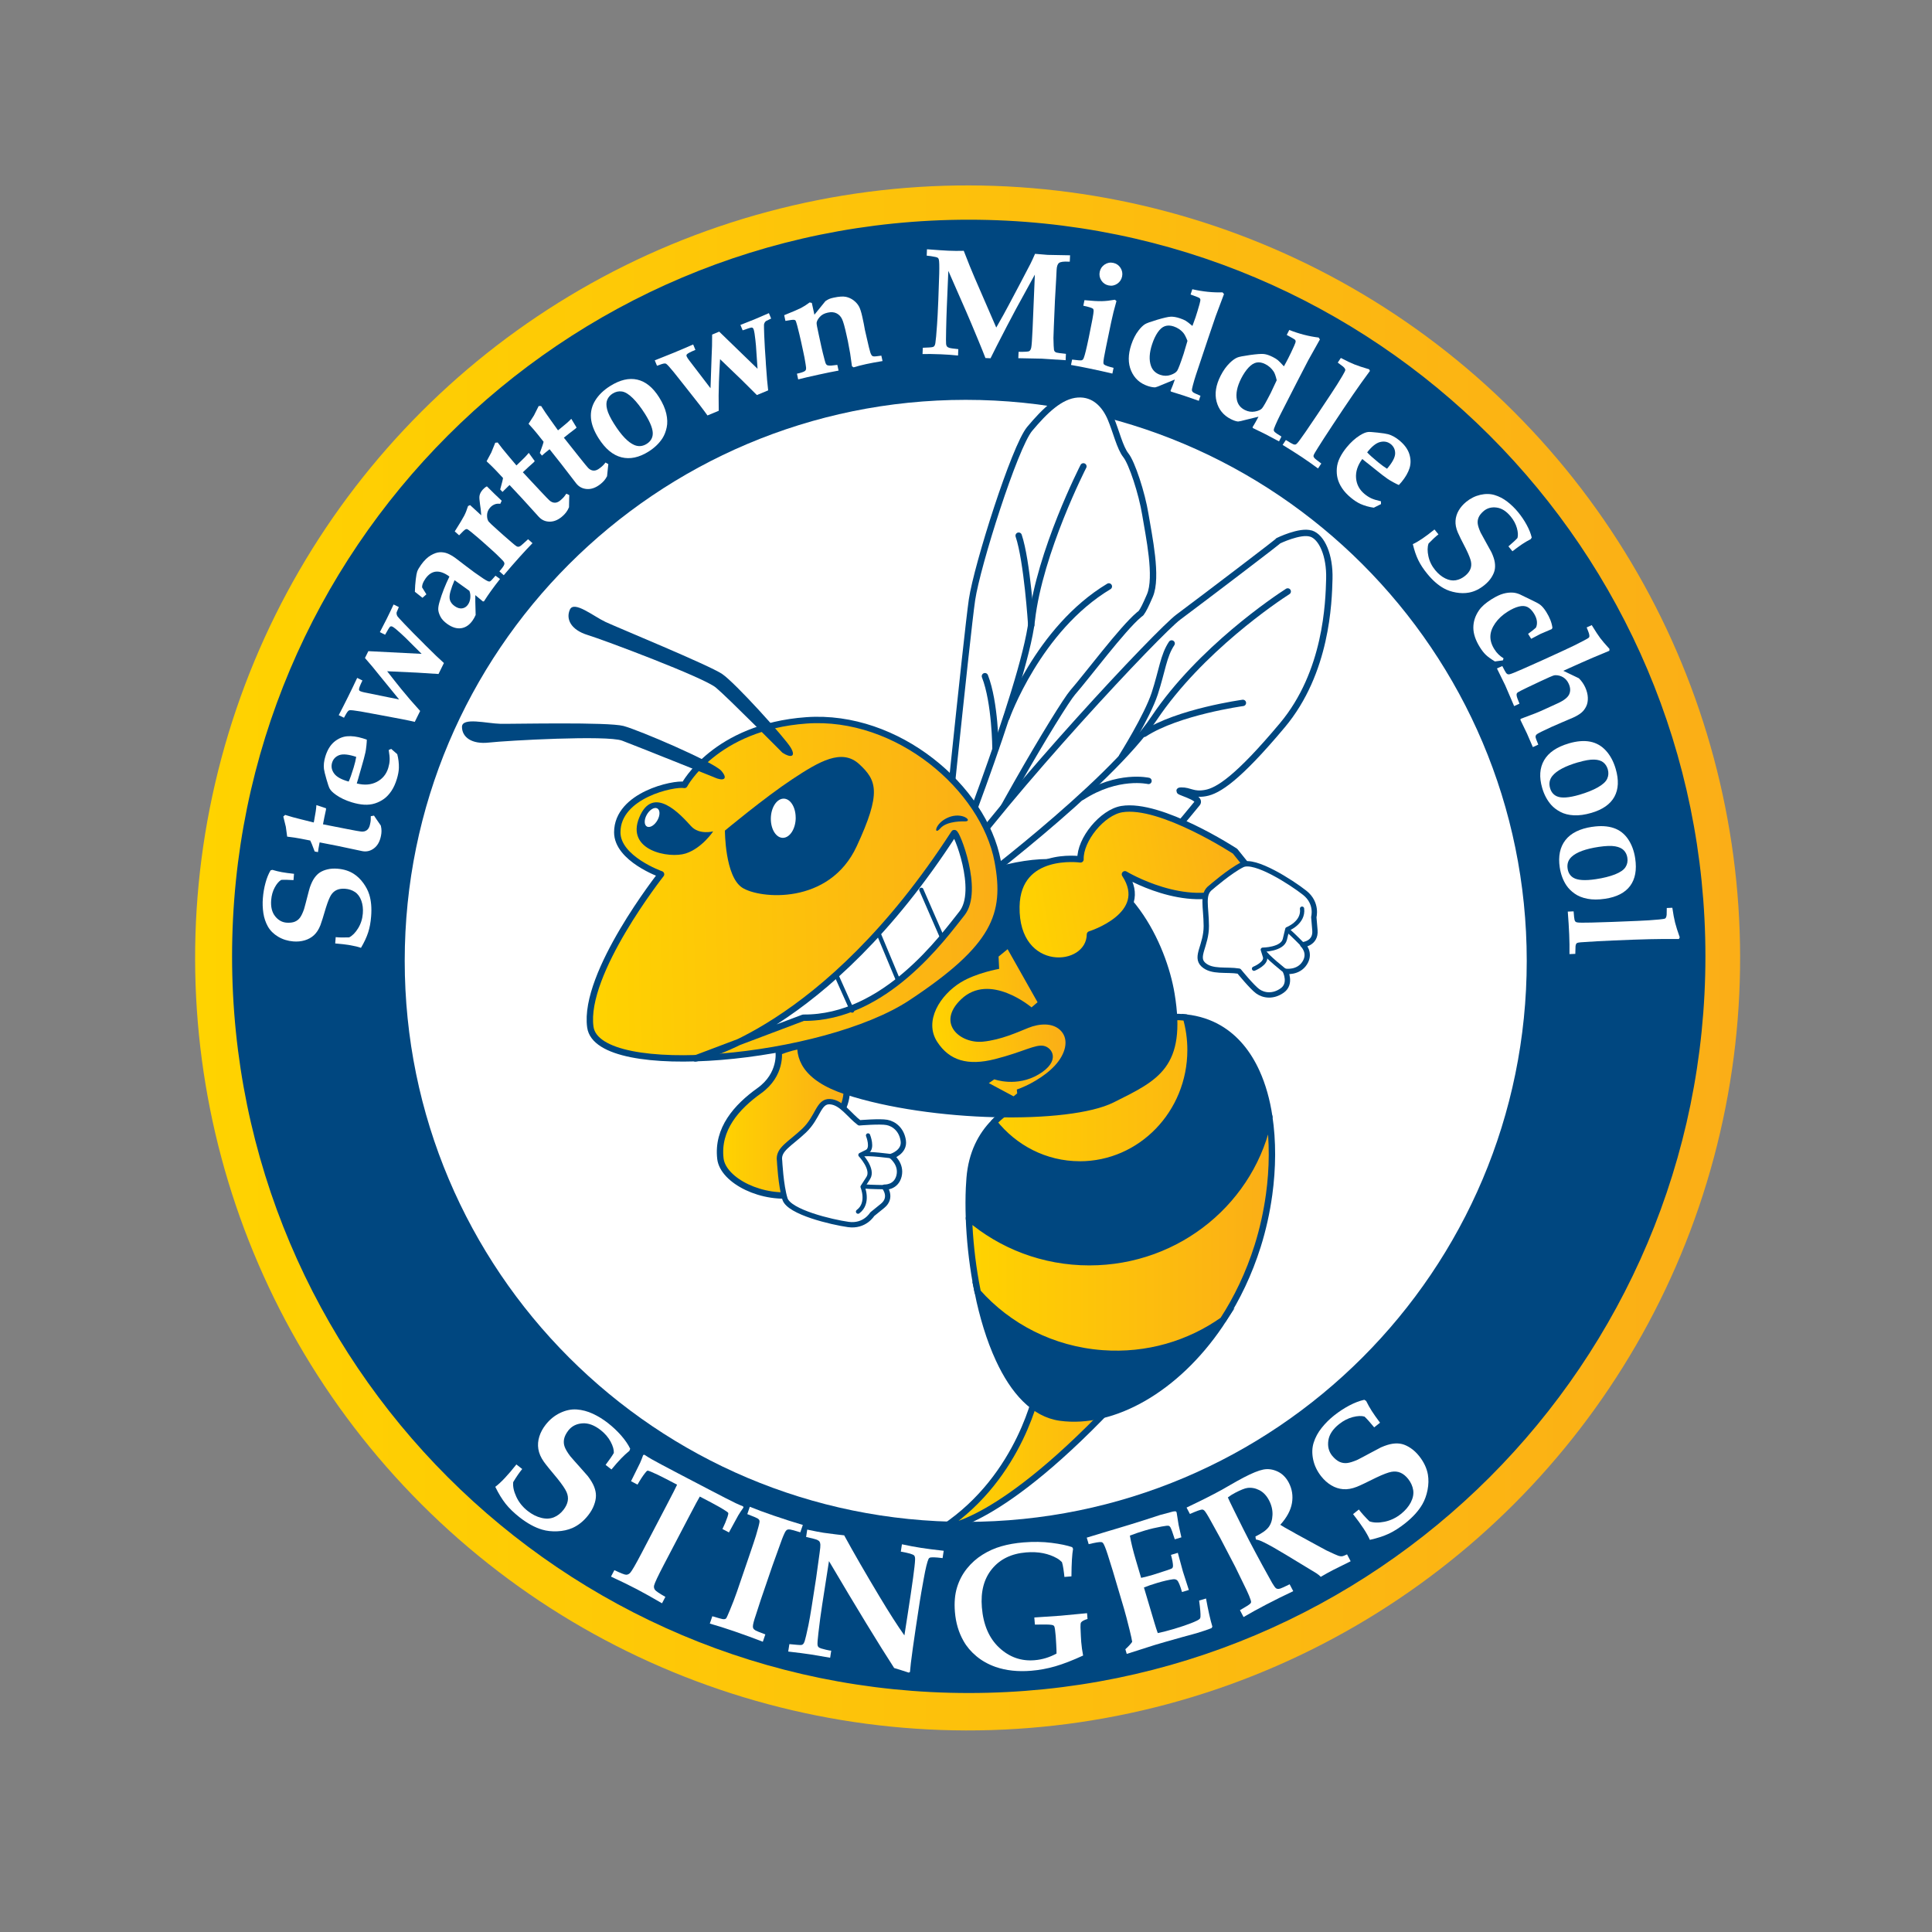 <?xml version="1.0" encoding="UTF-8"?><svg id="Layer_1" xmlns="http://www.w3.org/2000/svg" xmlns:xlink="http://www.w3.org/1999/xlink" viewBox="0 0 500 500"><rect x="0" y="0" width="500" height="500" fill="#808080" stroke="none"/><defs><style>.cls-1{stroke-width:1.1px;}.cls-1,.cls-2,.cls-3,.cls-4,.cls-5,.cls-6,.cls-7,.cls-8,.cls-9,.cls-10,.cls-11,.cls-12,.cls-13{stroke:#004780;}.cls-1,.cls-3{fill:none;}.cls-1,.cls-3,.cls-4,.cls-5,.cls-7,.cls-9,.cls-10,.cls-11,.cls-12,.cls-13{stroke-linecap:round;stroke-linejoin:round;}.cls-2{stroke-width:.55px;}.cls-2,.cls-6,.cls-14,.cls-8{fill:#004780;}.cls-2,.cls-6,.cls-8{stroke-miterlimit:10;}.cls-3,.cls-5,.cls-6,.cls-7,.cls-9,.cls-10,.cls-11,.cls-12,.cls-13{stroke-width:1.65px;}.cls-15,.cls-4,.cls-16,.cls-9{fill:#fff;}.cls-4{stroke-width:1.38px;}.cls-16,.cls-8{fill-rule:evenodd;}.cls-17{fill:url(#linear-gradient-8);}.cls-5{fill:url(#linear-gradient-4);}.cls-7{fill:url(#linear-gradient-5);}.cls-8{stroke-width:1.48px;}.cls-10{fill:url(#linear-gradient-6);}.cls-11{fill:url(#linear-gradient-3);}.cls-18{fill:url(#linear-gradient);}.cls-12{fill:url(#linear-gradient-7);}.cls-13{fill:url(#linear-gradient-2);}</style><linearGradient id="linear-gradient" x1="50.5" y1="247.92" x2="450.33" y2="247.92" gradientTransform="translate(248.65 -104.46) rotate(45)" gradientUnits="userSpaceOnUse"><stop offset="0" stop-color="#ffd300"/><stop offset="1" stop-color="#fbae17"/></linearGradient><linearGradient id="linear-gradient-2" x1="244.24" y1="370.33" x2="300.4" y2="370.33" gradientTransform="matrix(1,0,0,1,0,0)" xlink:href="#linear-gradient"/><linearGradient id="linear-gradient-3" x1="250.77" y1="319.66" x2="329.26" y2="319.66" gradientTransform="matrix(1,0,0,1,0,0)" xlink:href="#linear-gradient"/><linearGradient id="linear-gradient-4" x1="250.69" y1="282.27" x2="329.19" y2="282.27" gradientTransform="matrix(1,0,0,1,0,0)" xlink:href="#linear-gradient"/><linearGradient id="linear-gradient-5" x1="186.34" y1="289.91" x2="219.15" y2="289.91" gradientTransform="matrix(1,0,0,1,0,0)" xlink:href="#linear-gradient"/><linearGradient id="linear-gradient-6" x1="94.23" y1="118.03" x2="201.29" y2="118.03" gradientTransform="translate(55.06 115.19) rotate(-1.28)" xlink:href="#linear-gradient"/><linearGradient id="linear-gradient-7" x1="-31.44" y1="-732.92" x2="30.55" y2="-732.92" gradientTransform="translate(417.77 949.46) rotate(-9.78)" xlink:href="#linear-gradient"/><linearGradient id="linear-gradient-8" x1="52.04" y1="-279.67" x2="85.98" y2="-279.67" gradientTransform="translate(216.82 550.07) rotate(-5.59)" xlink:href="#linear-gradient"/></defs><circle class="cls-18" cx="250.42" cy="247.92" r="199.92" transform="translate(-101.96 249.68) rotate(-45)"/><path class="cls-8" d="M250.71,437.41c-104.86,0-189.91-85.04-189.91-189.9S145.85,57.6,250.71,57.6s189.91,85.04,189.91,189.91-85.04,189.9-189.91,189.9h0Z"/><path class="cls-16" d="M249.93,393.86c-80.17,0-145.19-65.02-145.19-145.19S169.76,103.48,249.93,103.48s145.19,65.02,145.19,145.19-65.01,145.19-145.19,145.19h0Z"/><path class="cls-9" d="M294.72,159.13c.17-.15.36-.29.56-.43.63-.85,1.18-1.96,2.3-4.55,2.08-4.79-.28-15.55-1.17-21.04-.89-5.49-3.47-13.32-5.03-15.27-1.56-1.96-2.54-6.27-3.94-9.57-1.4-3.3-4.11-6.52-8.58-6.21-4.47.31-8.48,4.29-12.38,8.93-3.89,4.64-13.61,35.32-14.93,44.23-1.31,8.91-8.38,78.27-8.38,78.27-.43,2.82.16,4.01,1.64,5.23,8.46-20.36,29.77-56.05,32.82-59.54,3.67-4.2,12.8-16.43,17.09-20.04Z"/><path class="cls-9" d="M339.29,138.1c-2.82-.92-8.51,1.87-8.51,1.87,1.76-1.13-19.7,15.17-25.81,19.72-5.08,3.77-43.61,44.73-60.6,68.99.12.14.24.28.38.42,1.97,2.13,8.17,8.1,8.17,8.1l2.11-1.09c2.11-1.08,6.02-4.97,8.85-4.94,2.83.03,17.65-4.21,21.79-5.83,4.13-1.62,4.31-3.6,5.74-3.51,1.44.1,3.5.79,7.57-2.23,4.06-3.02,9.37-9.99,10.83-11.67,1.47-1.68-6.42-3.27-4.13-3.33,2.29-.05,3.05,1.23,6.31.64,3.25-.58,8.35-3.79,19.87-17.53,11.53-13.74,12.01-31.87,12.17-37.92.16-6.04-1.93-10.81-4.74-11.71Z"/><path class="cls-3" d="M321.66,181.91s-16.85,2.31-25.54,8"/><path class="cls-3" d="M290.37,195.79s6.55-10.39,8.48-16.32c1.93-5.93,2.25-9.77,4.37-12.94"/><path class="cls-3" d="M297.23,202.1s-7.95-1.85-17.23,4.16"/><path class="cls-3" d="M243.24,232.53s21.78-54.34,23.79-72.02c2.01-17.69,13.35-39.81,13.35-39.81"/><path class="cls-3" d="M266.89,161.77s-1.06-16.62-3.26-23.14"/><path class="cls-3" d="M257.63,193.74s-.06-11.91-2.73-18.74"/><path class="cls-3" d="M260.46,185.74s8.14-22.95,26.51-33.97"/><path class="cls-3" d="M248.83,231.76s38.01-28.18,49.87-45.9c11.87-17.72,31.67-30.95,34.56-32.79"/><path class="cls-13" d="M268.53,359.34s-4.19,22.61-24.29,36.02c0,0,14.24,0,46.06-34.34,31.83-34.34-21.78-1.68-21.78-1.68Z"/><path class="cls-6" d="M328.48,288.94c-.63-4.16-1.71-8.06-3.28-11.5-2.2-4.85-5.38-8.8-9.63-11.3-2.49-1.47-5.37-2.43-8.64-2.8.76,2.66,1.18,5.48,1.18,8.39,0,16.36-12.84,29.63-28.67,29.63-8.95,0-16.95-4.24-22.21-10.89-3.24,3.31-5.77,7.94-6.29,14.43-.06.81-.12,1.65-.16,2.52-.11,2.44-.11,5.07-.02,7.82,8.33,7.12,19.23,11.44,31.16,11.44,23.16,0,42.42-16.25,46.55-37.73Z"/><path class="cls-6" d="M285.28,350.25c-12.96-.97-24.31-6.95-32.24-15.84,1.27,6.22,3.07,12.25,5.46,17.4,3.78,8.18,9.03,14.13,15.9,15.07,13.63,1.86,30-7.29,41.33-24.03.27-.39.52-.8.78-1.2-8.72,6.16-19.64,9.47-31.23,8.61Z"/><path class="cls-11" d="M328.44,309.22c.95-6.91,1.01-13.9.03-20.29-4.13,21.48-23.39,37.73-46.55,37.73-11.93,0-22.83-4.32-31.16-11.44.19,5.31.77,11.04,1.79,16.7.15.83.31,1.66.48,2.48,7.92,8.9,19.28,14.88,32.24,15.84,11.59.86,22.5-2.44,31.23-8.61,3.65-5.62,6.74-12.04,8.98-19.16,1.34-4.25,2.34-8.74,2.96-13.26Z"/><path class="cls-5" d="M279.44,301.36c15.83,0,28.67-13.26,28.67-29.63,0-2.91-.41-5.73-1.18-8.39-4.49-.5-9.73.12-15.79,2.19-36.85,12.56-15.91,16.75-15.91,16.75,0,0-9.69.72-16.86,7.09-.39.34-.76.71-1.14,1.09,5.26,6.64,13.25,10.89,22.21,10.89Z"/><path class="cls-7" d="M201.52,272.23s.84,5.86-5.03,10.05c-5.86,4.19-10.95,9.92-10.05,17.59.67,5.66,10.89,10.89,20.1,9.21v-12.56s11.72-4.19,12.56-13.4c0,0,1.67-18.42-17.59-10.88Z"/><path class="cls-2" d="M211.25,260.18s-14.48,15.56,7.6,22.79c22.08,7.23,57.85,7.79,69.25,2.08,11.4-5.7,18.75-8.88,15.61-27.88-2.07-12.52-11.57-33.41-30.72-34.53-19.15-1.12-54.85,16.93-61.73,37.55Z"/><path class="cls-4" d="M201.74,300.35c-.41-2.92,2.68-4.25,6.36-7.74,3.67-3.49,3.68-7.67,6.68-7.5,3,.18,4.96,3.48,7.62,5.48,0,0,5.29-.45,7.13-.11,1.83.34,3.83,1.85,4.24,4.76.41,2.92-3.01,4-3.01,4,0,0,2.66,2,1.91,5.09-.76,3.08-3.76,2.91-3.76,2.91,0,0,2.16,2.67-.51,4.84l-2.67,2.16s-1.92,3.25-6.17,2.66c-4.25-.59-15.34-3.2-16.41-6.62-1.08-3.42-1.4-9.93-1.4-9.93Z"/><path class="cls-1" d="M224.65,293.85s1.37,3.38-.3,4.22l-1.67.83s3.49,3.68,2.03,5.96l-1.47,2.29s1.79,4.22-1.18,6.42"/><path class="cls-1" d="M230.77,299.24s-6.38-.89-7.51-.44"/><path class="cls-1" d="M228.91,307.24s-3.88-.05-5.09-.18"/><path class="cls-10" d="M258.2,222.88c-3.55-18.88-25.87-38.16-49.52-36.45-23.64,1.71-31.55,16.71-31.55,16.71-2.62-.52-17.37,2.56-17.38,12.26,0,6.86,11.33,10.86,11.33,10.86,0,0-20.25,25.65-18.3,39.56,1.95,13.92,60.51,8.62,83.04-6.28,21.69-14.35,24.99-22.77,22.38-36.66Z"/><path class="cls-14" d="M178.86,213.83c-2.69-2.98-9.83-10.92-13.41-2.29-3.58,8.63,7.76,10.7,12,9.34,4.24-1.36,7.12-5.72,7.12-5.72,0,0-3.62.97-5.7-1.33Z"/><path class="cls-14" d="M187.61,214.96s-.02,11.85,4.48,14.77c4.5,2.91,22.52,4.59,29.62-10.71,6.47-13.92,5.17-17.07.68-21.24-4.5-4.16-10.3-.78-17.39,3.91-7.09,4.69-17.4,13.27-17.4,13.27Z"/><path class="cls-15" d="M205.93,211.61c0,2.8-1.45,5.13-3.23,5.22-1.77.08-3.21-2.12-3.21-4.92,0-2.8,1.45-5.13,3.22-5.22,1.78-.08,3.21,2.13,3.21,4.92Z"/><path class="cls-15" d="M170.18,212.21c-.71,1.31-1.91,2.08-2.7,1.73-.78-.36-.84-1.71-.13-3.02.71-1.31,1.92-2.09,2.7-1.73.78.36.84,1.71.13,3.02Z"/><path class="cls-9" d="M179.98,273.92s33.49-6.53,66.95-58.31c.46-.7,6.76,14.86,1.99,20.81-4.76,5.96-19.93,27.18-41.02,26.96l-27.91,10.54Z"/><line class="cls-1" x1="227.36" y1="241.56" x2="232.37" y2="253.56"/><line class="cls-1" x1="216.43" y1="252.35" x2="220.54" y2="261.53"/><line class="cls-1" x1="238.44" y1="230.28" x2="243.96" y2="242.94"/><path class="cls-14" d="M184.82,201.16s-19.9-8-23.82-9.48c-3.92-1.47-29.83-.02-34.41.49-4.57.52-7.01-1.43-7.03-4.04-.02-2.6,6.45-.88,9.95-.81,3.5.06,27.81-.51,31.86.56,4.05,1.08,23.41,9.38,25.32,11.62,1.91,2.24.43,2.71-1.87,1.67Z"/><path class="cls-14" d="M202.5,194.81s-14.07-14.22-17.23-16.86c-3.17-2.64-28.91-12.3-33.21-13.62-4.3-1.33-5.66-4.11-4.58-6.55,1.07-2.44,6.13,1.73,9.23,3.18,3.1,1.45,26.74,11.16,30.16,13.45,3.42,2.3,16.21,16.5,17.73,19.01,1.52,2.51,0,2.77-2.09,1.39Z"/><path class="cls-12" d="M279.63,222.41s-16.34-2.32-16.59,12.21c-.31,17.9,18.9,16.67,19.04,7.2,0,0,16-4.97,9.05-15.56,0,0,15.87,9.56,28.07,3.77l4.82-4.29-4.39-5.45s-19.24-12.57-29.32-10.89c-5.02.84-10.83,7.87-10.68,13Z"/><path class="cls-4" d="M313.37,229.67c-2.39,1.73-1.21,4.88-1.18,9.95.02,5.07-2.98,7.96-.78,10.01,2.21,2.05,5.94,1.17,9.23,1.7,0,0,3.35,4.13,4.86,5.22,1.51,1.09,3.98,1.49,6.37-.24,2.39-1.72.8-4.94.8-4.94,0,0,3.29.53,4.99-2.15,1.7-2.68-.5-4.73-.5-4.73,0,0,3.42-.29,3.14-3.72l-.29-3.43s1.01-3.63-2.36-6.29c-3.37-2.66-12.93-8.84-16.15-7.25-3.21,1.59-8.12,5.86-8.12,5.86Z"/><path class="cls-1" d="M324.54,250.7s3.39-1.36,2.83-3.14l-.56-1.78s5.07-.03,5.71-2.67l.64-2.65s4.27-1.63,3.81-5.3"/><path class="cls-1" d="M332.67,251.37s-5.06-3.98-5.51-5.11"/><path class="cls-1" d="M337.16,244.5s-2.72-2.76-3.65-3.54"/><path class="cls-14" d="M249.66,212.58s-4.54-.25-6.31,1.8c-1.77,2.05-1.53-1.33,2.1-2.84,3.64-1.51,6.52,1.07,4.21,1.04Z"/><path class="cls-17" d="M258.58,250.75l-.15-3.19,2.34-1.91,7.75,13.73-1.56,1.33s-10.81-9.19-18.23-2.09c-6.52,6.23-.22,11.54,5.66,10.96,4.67-.46,8.99-2.46,11.75-3.57,2.75-1.11,6.43-1.47,8.5.85,2.08,2.32,1.09,5.96-1.65,8.92-2.74,2.96-7.06,5.24-9.84,6.19l.1,1-.94.76-6.4-3.42,1.42-.98s5.77,2.13,11.5-1.29c5.73-3.42,3.54-6.91,1.3-7.37-2.23-.45-5.31,1.57-12.64,3.43-7.06,1.79-11.78.36-14.92-4.44-3.57-5.46.81-12.2,6.07-15.42,4.04-2.47,9.94-3.5,9.94-3.5Z"/><path class="cls-15" d="M76.09,226.14l-.13,1.63c-1.5-.09-2.56-.11-3.19-.05-.6.36-1.16,1.01-1.67,1.96-.52.95-.82,2.04-.92,3.26-.14,1.75.2,3.14,1.01,4.17.81,1.03,1.81,1.59,3,1.68.85.05,1.56-.03,2.11-.26.55-.23,1-.58,1.35-1.06s.69-1.2,1.03-2.16c.21-.74.49-1.76.82-3.08s.57-2.17.69-2.56c.35-1.02.74-1.84,1.18-2.46s.91-1.09,1.44-1.43,1.18-.61,1.95-.79c.77-.19,1.63-.24,2.57-.17,1.65.13,3.08.58,4.28,1.37.9.59,1.71,1.37,2.42,2.35.71.98,1.22,1.96,1.53,2.96.5,1.6.66,3.48.49,5.64-.12,1.59-.38,2.99-.78,4.2-.39,1.21-1.01,2.54-1.85,3.96-1.44-.51-3.66-.9-6.67-1.14l.13-1.63c.93.1,2.09.12,3.49.06.84-.43,1.61-1.21,2.31-2.35.7-1.14,1.11-2.41,1.22-3.82.1-1.23-.03-2.33-.39-3.33-.36-.99-.9-1.74-1.63-2.23-.73-.49-1.58-.78-2.55-.85-.81-.06-1.52.03-2.13.29s-1.11.7-1.51,1.31c-.4.62-.85,1.73-1.35,3.32-.67,2.3-1.15,3.8-1.42,4.52-.42,1.08-.98,1.94-1.66,2.57s-1.49,1.07-2.41,1.34c-.92.27-1.9.36-2.93.28-1.44-.11-2.75-.52-3.93-1.22-1.17-.7-2.05-1.57-2.65-2.62-.59-1.05-.99-2.21-1.18-3.48-.19-1.27-.24-2.57-.13-3.88.11-1.37.33-2.68.68-3.95.34-1.26.78-2.35,1.32-3.25l.47-.12c.82.25,1.63.44,2.43.59.8.15,1.85.29,3.16.43Z"/><path class="cls-15" d="M82.3,220.53l-.86-.17-.74-1.92c-.12-.31-.26-.62-.41-.91l-2.55-.5c-.91-.18-2.05-.35-3.42-.51-.16-1.31-.28-2.16-.35-2.56-.01-.07-.23-.95-.65-2.64l.48-.42,1.94.58,2.16.56,3.3.82.12-.63c.33-1.69.52-2.98.56-3.87l2.51.83c0,.16-.02.3-.04.43l-.4,1.86-.36,1.85,6.36,1.25c1.96.38,3.11.59,3.48.62.61.07,1.12-.05,1.52-.36.41-.31.68-.82.82-1.53.1-.43.16-.78.17-1.04s.02-.61.02-1.04l.83-.15.55.82c.46.67.87,1.26,1.22,1.77.12.54.18,1.01.17,1.41,0,.4-.05.81-.13,1.21-.29,1.48-.89,2.56-1.82,3.26-.92.7-1.95.94-3.08.71l-6.27-1.33-4.71-.92-.1.51c-.14.7-.25,1.37-.33,2.01Z"/><path class="cls-15" d="M101.24,193.81l1.57,1.37c.31,1.2.45,2.39.42,3.56-.03.87-.21,1.82-.52,2.84-.37,1.23-.84,2.26-1.41,3.11s-1.2,1.53-1.9,2.04c-.7.51-1.48.91-2.35,1.19s-1.81.39-2.82.33-2.07-.27-3.18-.61c-1.62-.49-3-1.15-4.15-1.97-.8-.57-1.34-1.11-1.61-1.63-.17-.32-.44-1.11-.8-2.36-.36-1.25-.58-2.14-.65-2.67-.12-.98,0-2.06.36-3.24.51-1.66,1.27-2.91,2.28-3.77,1.02-.85,2.13-1.34,3.34-1.45,1.21-.11,2.58.07,4.12.54.35.11.68.22.99.34,0,.34-.03.84-.1,1.51-.1.89-.18,1.49-.26,1.79-.21.95-.54,2.19-.99,3.72-.45,1.53-.7,2.37-.73,2.54-.04.16-.09.35-.15.54l-.37,1.23c1.99.5,3.71.36,5.19-.41,1.47-.77,2.46-1.97,2.96-3.6.21-.71.34-1.38.36-2.02.03-.64-.05-1.52-.24-2.63l.66-.29ZM92.19,195.88c-1.95-.65-3.4-.8-4.37-.46-.96.36-1.58,1.01-1.87,1.95-.29.97-.13,1.89.49,2.77.63.9,1.9,1.61,3.8,2.13.33-.7.76-1.9,1.28-3.61.33-1.09.55-2.02.67-2.78Z"/><path class="cls-15" d="M107.33,186.82c-.17-.03-.66-.14-1.46-.33-.44-.1-1.06-.23-1.87-.38l-5.91-1.11c-2.48-.46-4.05-.75-4.73-.87-1.59-.27-2.55-.37-2.88-.32-.14.02-.27.09-.39.22-.21.2-.57.77-1.07,1.72l-1.36-.67c.76-1.44,1.55-3,2.38-4.67.85-1.72,1.65-3.37,2.4-4.97l1.36.67c-.61,1.24-.91,2.02-.89,2.33,0,.19.11.34.31.43.22.11.59.22,1.1.33l8.97,1.82-5.15-6.31-1.75-2.16-1.94-2.26.88-1.77,13.79.7-4.27-4.25c-.67-.65-1.45-1.35-2.32-2.1-.45-.37-.76-.59-.92-.67-.28-.14-.5-.14-.67,0-.16.14-.59.83-1.27,2.07l-1.36-.67c.65-1.22,1.24-2.37,1.77-3.44.52-1.04,1.11-2.28,1.78-3.72l1.36.67c-.36.85-.55,1.3-.57,1.36-.03.19-.03.37.02.56s.12.36.23.52c.11.16.72.82,1.82,1.98.42.46,1.22,1.28,2.38,2.46l2.29,2.28.65.67c.34.34,1.29,1.27,2.84,2.79l2.01,1.86-1.4,2.84c-3.19-.21-5.03-.33-5.52-.35l-7.77-.36c1.59,2.04,2.8,3.58,3.64,4.6s1.61,1.94,2.29,2.74l2.61,2.94-1.4,2.83Z"/><path class="cls-15" d="M128.23,148.99l1.18.85c-.92,1.17-1.72,2.22-2.39,3.16-.63.88-1.22,1.76-1.77,2.63l-.28.02-1.96-1.63c-.03.55,0,2.26.09,5.13-.24.55-.51,1.04-.82,1.47-.82,1.15-1.8,1.8-2.94,1.96s-2.34-.21-3.6-1.11c-.85-.61-1.45-1.26-1.78-1.94-.34-.68-.52-1.28-.54-1.8s.1-1.21.36-2.07c.6-2.08,1.45-4.23,2.53-6.45-1.24-.92-2.37-1.34-3.41-1.28-1.04.08-1.97.67-2.77,1.79-.32.45-.58.92-.76,1.42-.08.22-.12.5-.14.86l1.12,1.81-1.01.9-1.97-1.56c.03-1.15.11-2.22.23-3.21.12-.98.24-1.65.36-1.99.16-.47.5-1.06,1-1.76.82-1.15,1.67-1.97,2.53-2.47.86-.5,1.65-.77,2.35-.8s1.36.08,1.97.32,1.31.64,2.1,1.21c.34.24,1.19.9,2.58,1.97.92.71,1.68,1.28,2.28,1.71,1.87,1.34,3.04,2.11,3.52,2.29.22.09.41.1.56.02.2-.11.66-.59,1.36-1.43ZM117.64,150.15c-.45,1.03-.81,2.01-1.07,2.94-.26.93-.3,1.68-.11,2.25s.58,1.07,1.18,1.5c.67.48,1.32.69,1.93.61.61-.08,1.12-.39,1.52-.95.34-.47.55-1.05.62-1.72.07-.67,0-1.3-.23-1.87l-3.83-2.75Z"/><path class="cls-15" d="M136.68,139.56l1.13,1.01c-1.02,1.05-2.14,2.24-3.34,3.58-1.34,1.49-2.71,3.07-4.1,4.72l-1.13-1.01c.67-.75,1.09-1.32,1.24-1.7.07-.18.08-.35.03-.52-.1-.26-.39-.62-.9-1.09l-1.23-1.21c-.26-.25-.69-.65-1.3-1.19l-1.89-1.69c-.85-.77-1.91-1.67-3.18-2.72-.64-.52-1.03-.79-1.16-.81-.13-.02-.27.01-.41.09-.23.12-.77.63-1.62,1.52l-1.13-1.01c1.28-2.03,2.1-3.39,2.45-4.07.35-.68.68-1.51.99-2.5l.53-.24,2.89,2.65c-.09-1.2-.19-2.16-.32-2.87-.15-1.03-.2-1.75-.14-2.14.08-.55.37-1.11.88-1.68.32-.35.66-.62,1.04-.81l1.96,1.94c1.1,1.03,1.72,1.62,1.87,1.78l-.36.78c-.53-.04-.96-.01-1.29.1-.52.17-.97.47-1.35.9-.51.57-.77,1.21-.79,1.94s.13,1.29.42,1.69c.18.23.97.98,2.39,2.24l1.44,1.29,1.99,1.73c.75.65,1.23,1.04,1.43,1.14.21.11.43.13.66.06.23-.07.6-.34,1.1-.82l1.18-1.08Z"/><path class="cls-15" d="M130.05,127.31l-.6-.64.53-1.99c.09-.32.15-.65.2-.98l-1.78-1.9c-.64-.68-1.46-1.49-2.47-2.42.63-1.16,1.04-1.92,1.22-2.28.03-.06.37-.9,1.02-2.52l.63-.06,1.24,1.61,1.42,1.72,2.19,2.6.47-.44c1.26-1.18,2.16-2.11,2.72-2.81l1.55,2.14c-.1.13-.19.23-.28.32l-1.42,1.27-1.38,1.29,4.43,4.74c1.36,1.46,2.18,2.3,2.45,2.54.45.41.94.61,1.45.6.51-.01,1.03-.26,1.56-.76.33-.29.58-.54.75-.74.17-.2.38-.48.62-.83l.76.36-.03.99c-.02.82-.03,1.53-.04,2.15-.22.51-.45.92-.69,1.24-.24.32-.51.63-.81.91-1.1,1.03-2.23,1.55-3.38,1.58-1.16.03-2.13-.38-2.92-1.22l-4.31-4.75-3.28-3.51-.38.36c-.52.49-1,.96-1.45,1.43Z"/><path class="cls-15" d="M140.25,117.91l-.54-.68.69-1.94c.11-.32.21-.64.28-.96l-1.62-2.04c-.58-.73-1.34-1.6-2.27-2.61.73-1.1,1.19-1.83,1.4-2.17.03-.06.44-.87,1.22-2.43h.64s1.1,1.69,1.1,1.69l1.28,1.83,1.98,2.77.5-.4c1.35-1.07,2.33-1.93,2.94-2.58l1.37,2.26c-.11.12-.21.22-.31.3l-1.51,1.15-1.47,1.17,4.03,5.08c1.24,1.56,1.99,2.47,2.24,2.73.42.44.88.68,1.4.71s1.05-.18,1.62-.63c.35-.26.62-.49.81-.68s.42-.45.68-.78l.73.42-.11.98c-.08.81-.16,1.52-.22,2.14-.26.49-.52.88-.79,1.18-.27.3-.56.58-.89.84-1.18.94-2.34,1.37-3.5,1.3-1.15-.07-2.09-.55-2.81-1.46l-3.91-5.08-2.98-3.76-.41.33c-.56.44-1.08.88-1.56,1.31Z"/><path class="cls-15" d="M154.9,113.4c-1.17-1.86-1.83-3.6-1.96-5.22-.13-1.62.24-3.14,1.12-4.56.88-1.42,2.16-2.66,3.85-3.72,2.53-1.59,4.87-2.14,7.02-1.65,2.15.49,4.04,2.02,5.65,4.58.93,1.48,1.55,2.88,1.85,4.2.3,1.33.34,2.52.11,3.59-.23,1.07-.59,2-1.09,2.79-.86,1.33-2.05,2.48-3.57,3.44-2.47,1.56-4.82,2.06-7.05,1.5-2.23-.56-4.2-2.21-5.93-4.95ZM158.96,109.75c1.84,2.91,3.57,4.72,5.2,5.42,1.09.46,2.16.36,3.21-.3.9-.57,1.41-1.33,1.54-2.28.18-1.27-.49-3.1-1.99-5.49-1.06-1.67-2.1-3.02-3.14-4.05-1.03-1.02-1.97-1.6-2.81-1.73-.84-.13-1.64.05-2.41.53-.66.41-1.12.95-1.4,1.6-.28.66-.29,1.48-.05,2.46.24.99.85,2.26,1.84,3.83Z"/><path class="cls-15" d="M183.1,107.53c-.11-.14-.41-.54-.88-1.21-.26-.37-.65-.87-1.15-1.52l-3.72-4.73c-1.56-1.98-2.56-3.23-2.99-3.77-1.02-1.25-1.67-1.96-1.95-2.14-.12-.08-.26-.11-.44-.09-.29,0-.94.21-1.94.59l-.58-1.4c1.52-.59,3.14-1.24,4.87-1.95,1.77-.73,3.46-1.45,5.07-2.16l.58,1.4c-1.28.53-2.02.92-2.21,1.16-.12.15-.14.32-.05.53.09.23.3.55.61.97l5.56,7.27.28-8.14.11-2.78.03-2.97,1.83-.76,9.92,9.61-.41-6.01c-.08-.94-.2-1.97-.36-3.11-.1-.58-.18-.95-.25-1.12-.12-.29-.29-.43-.51-.43-.22,0-.99.24-2.32.72l-.58-1.4c1.29-.49,2.49-.97,3.59-1.42,1.08-.45,2.34-.99,3.78-1.63l.58,1.4c-.83.4-1.27.62-1.33.65-.15.12-.27.26-.36.43-.09.17-.15.35-.16.54s0,1.09.06,2.69c.02.62.08,1.76.17,3.42l.22,3.23.05.93c.03.48.13,1.8.3,3.98l.28,2.72-2.92,1.21c-2.26-2.26-3.57-3.56-3.92-3.9l-5.61-5.39c-.15,2.58-.25,4.54-.29,5.86-.04,1.33-.07,2.52-.08,3.57l.03,3.93-2.92,1.21Z"/><path class="cls-15" d="M228.09,92.03l.31,1.41c-1.74.29-3.16.55-4.25.79-1.25.27-2.34.56-3.24.84l-.42-.27c-.03-.27-.19-1.38-.47-3.33l-.58-3.13-.33-1.5c-.48-2.21-.88-3.65-1.21-4.31s-.79-1.14-1.42-1.45c-.62-.31-1.38-.37-2.26-.17-.89.19-1.57.56-2.06,1.11-.49.55-.76,1.06-.82,1.52-.03.27.15,1.29.55,3.05l.69,3.18c.2.92.48,2.04.83,3.37.14.59.28.97.41,1.14.09.13.2.21.31.25.17.07.49.1.95.09.16,0,.69-.07,1.62-.19l.32,1.48c-1.39.25-3.08.59-5.08,1.03-2.31.5-4.1.92-5.37,1.25l-.32-1.48c.99-.21,1.65-.43,2-.65.16-.1.27-.24.33-.41.07-.27.04-.74-.09-1.41l-.29-1.7c-.06-.36-.18-.93-.36-1.73l-.54-2.48c-.24-1.12-.57-2.48-.98-4.06-.21-.8-.37-1.24-.46-1.34-.09-.09-.22-.15-.39-.16-.26-.04-.99.06-2.2.28l-.32-1.48c2.22-.89,3.66-1.51,4.34-1.86.68-.35,1.43-.83,2.25-1.44l.56.12.67,3.06,2.85-3.52c.38-.26.71-.44.98-.56s.66-.23,1.17-.34c1.35-.29,2.4-.36,3.14-.21.74.16,1.41.46,2,.91.59.45,1.04.96,1.36,1.52.32.56.62,1.48.9,2.76.32,1.45.5,2.37.56,2.77.02.16.05.34.1.56l.45,1.96c.48,2.14.8,3.46.97,3.95.17.49.35.8.56.9.2.11.6.12,1.2.03.22-.03.58-.08,1.09-.14Z"/><path class="cls-15" d="M238.75,91.65l.07-1.65c1.46-.04,2.34-.11,2.61-.2.16-.05.28-.13.38-.26.12-.16.21-.41.26-.73.12-.73.27-2.34.44-4.82.09-1.2.2-3.27.32-6.2.11-2.62.19-4.95.24-6.97.05-2.02.01-3.23-.1-3.63-.04-.18-.12-.33-.22-.43-.11-.1-.31-.18-.62-.25-.85-.18-1.61-.29-2.3-.35l.07-1.65c2.66.2,4.49.33,5.5.37,1.33.06,2.67.07,4.02.03l1.54,3.91,1.24,2.97,5.63,12.98c1.43-2.49,2.5-4.43,3.22-5.81l2.79-5.26c1.55-2.94,2.49-4.75,2.84-5.43.34-.68.74-1.54,1.19-2.58,1.69.16,2.78.25,3.26.27l5.8.11-.07,1.65h-.27c-1.32-.08-2.16.04-2.53.34-.37.3-.57.91-.61,1.81-.04,1.07-.08,1.89-.12,2.44l-.31,5.45-.29,6.81c-.07,1.65-.1,2.62-.1,2.91.03,1.65.08,2.66.14,3.04.03.18.1.33.2.45s.25.2.44.27c.19.07,1.01.18,2.45.33l-.07,1.65-6.19-.4-6.06-.12.07-1.65c1.6.02,2.52-.04,2.75-.17s.41-.43.52-.9.23-2.08.35-4.8l.59-14.12-4.88,8.9-2.34,4.43c-.62,1.17-1.49,2.86-2.62,5.08-.69,1.34-1.24,2.43-1.63,3.25l-1.32-.06c-.42-1.11-1.03-2.62-1.83-4.55-1.36-3.3-2.4-5.75-3.11-7.38l-4.66-10.63-.4,9.52c-.07,1.59-.12,3.48-.17,5.67-.05,2.19-.05,3.44-.01,3.73.04.29.11.51.22.64.1.13.29.25.57.35s1.06.22,2.37.35l-.07,1.65c-1.44-.15-2.92-.26-4.44-.32-1.98-.08-3.55-.1-4.72-.06Z"/><path class="cls-15" d="M277.17,94.47l.29-1.41c1.44.19,2.27.25,2.5.17.23-.08.4-.28.52-.6.27-.67.71-2.45,1.31-5.35.83-3.97,1.24-6.24,1.24-6.81,0-.26-.05-.45-.14-.55-.22-.22-1.06-.49-2.53-.8l.3-1.44c1.95.2,3.44.28,4.47.26,1.02-.02,2.16-.15,3.41-.37l.4.34c-.56,1.94-1.02,3.78-1.38,5.52l-1.34,6.46c-.46,2.2-.68,3.52-.66,3.95,0,.24.07.41.21.52.31.24,1.12.52,2.42.84l-.31,1.48c-1.79-.42-3.74-.86-5.86-1.3-1.82-.38-3.44-.69-4.84-.93ZM288.1,68.03c.81.17,1.43.59,1.88,1.28.44.69.58,1.43.42,2.23-.17.81-.59,1.44-1.27,1.9-.68.45-1.42.6-2.23.43-.8-.17-1.42-.59-1.87-1.28-.45-.69-.59-1.44-.42-2.25.17-.8.59-1.42,1.27-1.88.68-.45,1.42-.6,2.23-.43Z"/><path class="cls-15" d="M310.69,102.4l-.44,1.33-3.86-1.34-3.34-1.05-.12-.2.58-1.42.54-1.5c-1.08.43-2.27.92-3.57,1.47-.51.24-1.01.42-1.47.55-.53.03-1.18-.09-1.95-.34-2.04-.68-3.47-1.98-4.31-3.92-.84-1.94-.83-4.2.03-6.79.48-1.44,1.1-2.65,1.87-3.65.58-.76,1.14-1.31,1.69-1.65.4-.25,1.44-.63,3.12-1.13,1.69-.5,2.86-.77,3.53-.8.67-.03,1.48.11,2.42.43.59.2,1.06.4,1.42.61.36.21.95.66,1.77,1.35.27-.7.54-1.45.81-2.24.31-.93.65-2.07,1.03-3.41.19-.65.25-1.07.2-1.26-.05-.15-.14-.27-.29-.36-.15-.09-.89-.38-2.23-.86l.45-1.36c2.7.61,5.31.88,7.81.8l.39.44c-1.23,3.24-1.95,5.15-2.15,5.73-1.1,3.19-2.61,7.68-4.53,13.45l-.57,1.71c-.28.84-.55,1.75-.81,2.74-.19.7-.27,1.14-.24,1.32.03.18.14.34.31.48.17.14.81.44,1.91.9ZM307.31,88.2c-.4-1.03-.78-1.75-1.13-2.13-.65-.74-1.46-1.26-2.43-1.59-.84-.28-1.6-.3-2.27-.07s-1.29.77-1.86,1.6c-.57.83-1.05,1.85-1.45,3.06-.74,2.23-.84,4.12-.29,5.65.41,1.13,1.22,1.9,2.42,2.3.91.3,1.79.31,2.64.02.85-.29,1.42-.65,1.71-1.09.29-.44.84-1.88,1.65-4.32l1.02-3.43Z"/><path class="cls-15" d="M331.64,112.98l-.63,1.25-3.61-1.91-3.15-1.54-.09-.22.78-1.32.76-1.4c-1.13.26-2.39.57-3.75.92-.55.16-1.06.27-1.54.33-.53-.05-1.15-.26-1.88-.63-1.91-.97-3.14-2.48-3.68-4.52-.54-2.04-.19-4.28,1.05-6.71.69-1.35,1.49-2.46,2.39-3.33.69-.67,1.33-1.12,1.92-1.37.43-.19,1.52-.4,3.26-.65,1.74-.24,2.95-.33,3.61-.26.67.07,1.44.33,2.33.78.55.28.99.55,1.31.82s.84.8,1.55,1.59c.37-.65.75-1.35,1.13-2.1.45-.87.96-1.95,1.53-3.22.28-.61.41-1.02.38-1.22-.02-.16-.1-.29-.23-.4-.13-.11-.82-.51-2.07-1.19l.65-1.28c2.58,1.01,5.12,1.66,7.61,1.96l.32.49c-1.7,3.02-2.7,4.8-2.99,5.34-1.57,2.99-3.73,7.2-6.49,12.62l-.82,1.61c-.4.78-.8,1.65-1.21,2.59-.29.66-.44,1.09-.43,1.27,0,.19.09.36.23.52.15.16.73.56,1.75,1.18ZM330.42,98.44c-.25-1.08-.51-1.84-.8-2.28-.54-.82-1.26-1.47-2.17-1.93-.79-.4-1.54-.54-2.24-.41-.7.13-1.39.57-2.08,1.3-.69.74-1.32,1.67-1.9,2.8-1.07,2.1-1.45,3.95-1.13,5.55.24,1.18.92,2.06,2.05,2.63.85.43,1.72.57,2.6.41.88-.16,1.5-.43,1.85-.82.35-.39,1.11-1.73,2.28-4.02l1.52-3.24Z"/><path class="cls-15" d="M341.94,119.98l-.84,1.26c-1.3-.97-2.68-1.94-4.14-2.92-1.46-.97-3.14-2.03-5.02-3.18l.84-1.26c1.05.65,1.7,1.02,1.96,1.11.19.06.36.08.49.06.13-.03.28-.12.42-.27.29-.27,1.02-1.26,2.19-2.95,1.17-1.7,2.19-3.21,3.07-4.53l3.55-5.34c1.13-1.69,2.12-3.27,2.97-4.72.46-.78.7-1.27.73-1.45,0-.1-.01-.2-.06-.3-.07-.17-.23-.37-.49-.6-.15-.13-.61-.48-1.4-1.05l.8-1.2c1.43.75,2.6,1.31,3.51,1.67.91.36,2.18.79,3.81,1.26l.21.42-2.31,3.18c-1.28,1.8-2.81,4.02-4.59,6.68l-2.75,4.14c-1.04,1.56-1.81,2.74-2.31,3.53-1.25,1.96-2,3.14-2.24,3.56-.25.42-.38.7-.4.84-.02.1,0,.2.03.3.05.14.18.31.39.51.08.09.61.49,1.58,1.22Z"/><path class="cls-15" d="M357.41,130.46l-1.87.93c-1.23-.17-2.38-.5-3.45-.97-.79-.36-1.6-.89-2.43-1.57-.99-.81-1.77-1.65-2.33-2.5-.57-.85-.95-1.7-1.16-2.53-.21-.84-.27-1.72-.2-2.63.07-.91.33-1.82.78-2.73.45-.91,1.04-1.81,1.78-2.71,1.08-1.31,2.21-2.33,3.41-3.08.83-.52,1.54-.81,2.12-.87.36-.04,1.19.02,2.48.16,1.29.14,2.2.28,2.72.42.95.27,1.91.79,2.86,1.57,1.34,1.1,2.21,2.29,2.61,3.55s.42,2.48.06,3.64-1.05,2.36-2.07,3.6c-.23.28-.46.54-.7.78-.32-.13-.77-.35-1.36-.67-.79-.43-1.3-.74-1.55-.92-.8-.56-1.82-1.33-3.05-2.34-1.24-1-1.93-1.55-2.06-1.65s-.29-.21-.45-.34l-.99-.81c-1.22,1.64-1.75,3.29-1.61,4.95s.88,3.02,2.2,4.11c.57.47,1.15.84,1.73,1.11s1.42.53,2.52.78v.72ZM358.96,121.31c1.34-1.55,2.04-2.84,2.1-3.86.04-1.02-.33-1.84-1.08-2.47-.78-.64-1.69-.84-2.74-.6-1.07.24-2.21,1.14-3.42,2.69.52.57,1.46,1.43,2.84,2.56.88.72,1.65,1.28,2.31,1.68Z"/><path class="cls-15" d="M391.41,142.66l-1.03-1.26c1.14-.97,1.92-1.69,2.34-2.17.19-.67.14-1.53-.15-2.57s-.82-2.04-1.6-2.99c-1.11-1.36-2.32-2.13-3.62-2.31-1.3-.18-2.41.11-3.33.86-.65.55-1.1,1.1-1.34,1.65-.24.55-.32,1.11-.24,1.7.08.59.33,1.34.75,2.27.36.68.87,1.61,1.53,2.79s1.09,1.96,1.28,2.32c.45.98.74,1.84.85,2.59s.1,1.42-.04,2.03c-.14.61-.43,1.25-.86,1.92-.43.67-1.01,1.3-1.74,1.9-1.28,1.05-2.62,1.71-4.03,1.97-1.06.2-2.18.19-3.37-.02-1.19-.21-2.24-.57-3.15-1.08-1.46-.81-2.89-2.05-4.26-3.73-1.01-1.23-1.79-2.42-2.35-3.57-.56-1.15-1.03-2.53-1.41-4.14,1.4-.63,3.26-1.89,5.6-3.79l1.03,1.26c-.74.57-1.59,1.36-2.56,2.37-.31.89-.32,1.99-.04,3.3s.87,2.51,1.77,3.6c.78.95,1.64,1.66,2.59,2.13.95.47,1.85.63,2.72.48.87-.15,1.67-.53,2.43-1.15.63-.52,1.08-1.08,1.33-1.68.26-.6.32-1.27.18-1.99s-.58-1.83-1.32-3.33c-1.1-2.12-1.81-3.54-2.1-4.25-.45-1.07-.64-2.07-.58-3,.06-.93.33-1.81.81-2.64.48-.83,1.12-1.57,1.92-2.23,1.12-.92,2.35-1.53,3.68-1.84,1.33-.3,2.57-.29,3.72.06s2.24.91,3.26,1.7c1.02.79,1.95,1.69,2.79,2.71.87,1.06,1.62,2.17,2.24,3.32.63,1.15,1.06,2.24,1.3,3.26l-.26.42c-.76.39-1.48.81-2.16,1.26s-1.54,1.07-2.58,1.88Z"/><path class="cls-15" d="M388.93,170.91l-2.05.27c-1.06-.65-1.85-1.22-2.36-1.72s-1.03-1.15-1.54-1.98c-1.12-1.8-1.68-3.48-1.68-5.04s.48-3.04,1.42-4.43c.66-.99,1.76-1.97,3.3-2.93,1.15-.72,2.16-1.2,3.04-1.44.87-.24,1.71-.33,2.53-.27.54.04,1.12.19,1.74.45l3.18,1.54c1.08.51,1.78.9,2.09,1.15.53.4,1.05,1.03,1.58,1.87.44.7.79,1.39,1.06,2.08s.44,1.35.53,2.01l-.18.34-2.94,1.26c-.26.12-1.05.54-2.38,1.25l-.8-1.28c.94-.68,1.62-1.22,2.03-1.61.23-.46.31-1.01.25-1.64-.07-.63-.32-1.3-.75-2-.52-.83-1.09-1.4-1.7-1.7-.62-.3-1.36-.34-2.23-.12-.87.22-1.82.65-2.85,1.3-1.38.86-2.47,1.87-3.27,3.03-.8,1.15-1.21,2.28-1.24,3.37-.03,1.09.31,2.2,1.02,3.33.32.52.68.97,1.08,1.36.4.39.84.73,1.31,1.01l-.18.55Z"/><path class="cls-15" d="M398.08,192.72l-1.38.63c-.76-1.79-1.26-2.95-1.51-3.49-.17-.37-.74-1.55-1.72-3.57l.1-.26,3.81-1.44c.66-.26,1.44-.6,2.34-1.01l3.43-1.57c1.6-.73,2.59-1.51,2.96-2.33.37-.82.33-1.73-.13-2.73-.33-.73-.81-1.28-1.42-1.66-.61-.37-1.3-.56-2.05-.55-.27,0-.78.17-1.52.51l-2.23,1.02c-.92.42-2.08.97-3.49,1.65-1.41.68-2.23,1.1-2.47,1.27-.13.1-.21.2-.25.29-.04.09-.07.2-.06.33,0,.22.06.51.2.9l.55,1.4-1.38.63c-1.39-3.25-2.16-5.06-2.33-5.42l-2.12-4.32,1.38-.63c.53,1.03.86,1.63.99,1.79.13.16.26.27.39.32s.29.06.47.03c.4-.08,1.55-.54,3.43-1.37s3.56-1.57,5.02-2.24l5.72-2.62c1.9-.87,3.59-1.7,5.09-2.5.77-.4,1.21-.66,1.32-.8.06-.08.1-.18.11-.28.02-.17-.01-.41-.1-.74-.06-.22-.26-.74-.6-1.58l1.31-.6c.96,1.57,1.69,2.69,2.2,3.36.51.67,1.3,1.61,2.39,2.8l-.03.48-4.26,1.78c-2.15.93-4.14,1.81-5.96,2.64l-1.69.77,4.01,1.92c.7.68,1.24,1.46,1.65,2.34.42.93.65,1.83.68,2.69.03.86-.11,1.61-.42,2.25-.31.64-.71,1.18-1.22,1.61-.51.44-1.23.87-2.17,1.3-.32.15-1.25.54-2.79,1.19-1.14.48-2.07.88-2.78,1.21-2.18,1-3.44,1.62-3.78,1.88-.23.18-.36.39-.37.64-.01.25.22.94.71,2.07Z"/><path class="cls-15" d="M405.97,192.4c2.11-.62,3.96-.77,5.56-.46,1.59.31,2.95,1.09,4.08,2.32,1.12,1.23,1.97,2.81,2.53,4.72.84,2.87.73,5.27-.33,7.21-1.06,1.94-3.05,3.33-5.95,4.18-1.68.49-3.19.7-4.55.63-1.36-.07-2.52-.37-3.48-.88-.97-.51-1.76-1.12-2.38-1.81-1.05-1.19-1.83-2.65-2.33-4.37-.82-2.81-.66-5.2.49-7.19,1.15-1.99,3.28-3.44,6.38-4.35ZM408.38,197.29c-3.3.97-5.51,2.14-6.63,3.52-.74.92-.94,1.97-.59,3.17.3,1.02.89,1.72,1.77,2.11,1.18.52,3.12.38,5.83-.41,1.9-.56,3.48-1.19,4.75-1.91,1.27-.72,2.08-1.46,2.43-2.23.35-.77.4-1.59.15-2.46-.22-.74-.61-1.34-1.16-1.78s-1.34-.69-2.36-.72c-1.02-.04-2.41.2-4.19.72Z"/><path class="cls-15" d="M412.04,213.99c2.17-.33,4.03-.22,5.57.3s2.78,1.48,3.72,2.86c.94,1.38,1.57,3.05,1.86,5.02.44,2.96,0,5.32-1.31,7.1-1.32,1.77-3.47,2.88-6.47,3.33-1.73.26-3.26.26-4.59,0-1.33-.26-2.44-.71-3.33-1.35-.89-.64-1.59-1.34-2.11-2.12-.88-1.32-1.45-2.87-1.72-4.65-.43-2.89.06-5.25,1.47-7.06,1.41-1.81,3.72-2.96,6.91-3.44ZM413.76,219.17c-3.4.51-5.76,1.37-7.05,2.59-.86.81-1.2,1.83-1.01,3.06.16,1.05.65,1.83,1.47,2.33,1.09.67,3.04.8,5.83.38,1.96-.29,3.61-.71,4.97-1.24,1.35-.54,2.26-1.16,2.71-1.88.46-.71.62-1.52.48-2.42-.11-.77-.42-1.41-.91-1.92-.49-.52-1.24-.86-2.24-1.04-1-.18-2.42-.13-4.25.14Z"/><path class="cls-15" d="M407.69,246.86l-1.51.06c.03-1.62,0-3.31-.07-5.07s-.2-3.73-.37-5.93l1.51-.06c.09,1.23.17,1.98.25,2.24.06.19.14.34.24.43.1.09.26.16.46.19.39.08,1.62.09,3.68.04,2.06-.05,3.88-.11,5.48-.17l6.41-.26c2.03-.08,3.89-.2,5.56-.36.9-.09,1.44-.17,1.6-.26.09-.06.16-.13.2-.22.1-.16.17-.41.2-.75.02-.2.03-.78.03-1.75l1.44-.06c.23,1.6.47,2.88.71,3.83.24.95.64,2.23,1.21,3.83l-.22.42h-3.93c-2.2.01-4.9.08-8.1.19l-4.97.2c-1.88.08-3.28.14-4.21.2-2.32.14-3.72.23-4.2.27-.49.04-.79.1-.92.17-.09.04-.16.11-.23.2-.09.12-.15.33-.19.61-.02.12-.04.78-.06,2Z"/><path class="cls-15" d="M158.24,380.29l-1.51-1.18c1.06-1.41,1.77-2.44,2.13-3.09.04-.82-.23-1.79-.83-2.91-.6-1.12-1.46-2.13-2.6-3.02-1.63-1.27-3.21-1.85-4.74-1.73-1.54.12-2.73.74-3.6,1.84-.61.8-.98,1.55-1.11,2.24-.13.69-.08,1.36.16,2.01.24.65.72,1.46,1.44,2.41.58.69,1.41,1.62,2.48,2.81,1.07,1.19,1.76,1.97,2.06,2.34.77,1.01,1.32,1.93,1.64,2.75.32.82.48,1.6.47,2.34,0,.74-.17,1.55-.5,2.43-.32.88-.83,1.76-1.51,2.63-1.2,1.53-2.58,2.63-4.12,3.3-1.17.5-2.46.78-3.88.84-1.42.06-2.72-.08-3.9-.43-1.89-.55-3.84-1.62-5.85-3.19-1.47-1.16-2.68-2.32-3.61-3.5-.93-1.18-1.83-2.64-2.68-4.39,1.44-1.08,3.26-3,5.46-5.79l1.51,1.18c-.7.85-1.48,1.97-2.33,3.38-.13,1.1.14,2.37.8,3.8.66,1.43,1.64,2.65,2.95,3.68,1.14.89,2.31,1.49,3.52,1.78,1.21.3,2.29.25,3.25-.14.96-.39,1.79-1.04,2.49-1.94.59-.76.96-1.52,1.1-2.28s.04-1.54-.31-2.33-1.14-1.96-2.37-3.49c-1.81-2.16-2.98-3.6-3.5-4.34-.79-1.12-1.26-2.22-1.43-3.3-.17-1.08-.08-2.16.26-3.24.34-1.08.89-2.1,1.64-3.05,1.05-1.34,2.3-2.36,3.75-3.05,1.45-.69,2.88-.99,4.29-.89,1.41.1,2.8.47,4.18,1.11,1.37.64,2.67,1.44,3.89,2.4,1.27.99,2.41,2.07,3.43,3.23,1.01,1.16,1.79,2.3,2.33,3.41l-.19.54c-.78.65-1.5,1.31-2.16,2-.66.69-1.49,1.62-2.48,2.82Z"/><path class="cls-15" d="M158.13,408.01l.87-1.66c1.65.79,2.66,1.19,3.05,1.19.39,0,.73-.17,1.04-.49.45-.5,1.44-2.21,2.96-5.12l6.34-12.12c1.73-3.3,2.68-5.16,2.84-5.57l-2.89-1.51c-1.46-.76-2.76-1.39-3.92-1.87-.47-.19-.75-.27-.85-.24-.14.03-.34.23-.61.58-.67.85-1.32,1.86-1.97,3.02l-1.68-.88c1.39-2.79,2.17-4.37,2.34-4.73.27-.61.54-1.29.8-2.03l.29-.11c.6.4,1.25.8,1.95,1.2,1.14.65,3.36,1.83,6.66,3.56l8.17,4.27c3.4,1.78,5.68,2.94,6.84,3.5.63.3,1.28.58,1.95.84l.1.31c-.55.76-1,1.44-1.36,2.05-.07.1-.87,1.56-2.4,4.39l-1.68-.88c.52-1.07.96-2.12,1.31-3.15.17-.53.24-.86.19-1.01-.05-.11-.24-.27-.57-.48-1.05-.69-2.35-1.44-3.9-2.25l-2.89-1.51c-.29.45-1.27,2.29-2.96,5.51l-6.34,12.12c-1.52,2.91-2.37,4.71-2.53,5.38-.09.4-.02.76.2,1.1.22.33,1.13.95,2.72,1.85l-.87,1.66c-2.55-1.49-4.72-2.7-6.51-3.64-1.91-1-4.15-2.09-6.7-3.27Z"/><path class="cls-15" d="M207.77,394.66l-.65,1.9c-1.48-.46-2.37-.7-2.66-.73-.3-.03-.52-.02-.67.04s-.27.14-.36.27c-.19.21-.42.65-.7,1.33-.16.36-.42,1.06-.79,2.09-1.27,3.52-1.95,5.42-2.05,5.69l-2.98,8.71-1.29,3.98c-.51,1.48-.77,2.47-.77,2.97-.01.22.03.41.13.57.1.16.29.32.56.48s1.12.51,2.53,1.02l-.65,1.9c-2.31-.9-4.8-1.81-7.47-2.73-2.32-.79-4.4-1.45-6.25-1.97l.65-1.9c1.52.46,2.4.7,2.64.74.32.05.55.04.7-.03.14-.06.25-.16.32-.28.1-.16.39-.82.87-1.97.71-1.69,1.31-3.27,1.82-4.74l3.09-9.03c.98-2.87,1.6-4.71,1.85-5.55.55-1.85.86-3.03.92-3.52.02-.2,0-.37-.06-.5-.06-.13-.2-.27-.43-.43-.23-.15-1.12-.52-2.67-1.12l.65-1.9c1.78.72,3.84,1.49,6.19,2.29,2.64.9,5.14,1.71,7.53,2.41Z"/><path class="cls-15" d="M204.31,425.5c1.79.18,2.82.26,3.08.22.17-.03.33-.11.46-.23.13-.12.27-.38.41-.79.18-.56.5-1.92.96-4.1.25-1.24.54-2.86.85-4.86l1.13-7.24.91-6.58c.16-1.1.22-1.82.2-2.16-.02-.34-.09-.6-.21-.78s-.33-.34-.65-.48c-.32-.14-1.26-.39-2.83-.74l.29-1.9c1.89.4,3.29.67,4.19.81l3.28.43,2.09.24c2.47,4.53,5.5,9.77,9.08,15.74,2.58,4.3,4.75,7.69,6.51,10.16l.81-5.21c1.26-8.09,1.91-12.87,1.95-14.32.03-.57-.05-.95-.24-1.15-.3-.32-1.45-.66-3.45-1l.29-1.9c1.82.39,3.5.71,5.03.94,1.49.23,3.41.48,5.78.74l-.29,1.9c-1.84-.24-2.95-.27-3.33-.1-.13.06-.23.16-.3.3-.34.72-.76,2.41-1.24,5.09-.49,2.67-.83,4.65-1.03,5.93-1.55,10-2.4,16.09-2.54,18.25l-.32.16c-1.23-.41-2.49-.8-3.77-1.19-4.01-6.19-9.64-15.41-16.87-27.67l-1.75,11.24c-.36,2.33-.69,4.77-.98,7.31-.21,1.75-.29,2.83-.22,3.22.03.19.11.35.24.49.13.13.36.25.72.36.96.27,1.66.44,2.12.51.09.01.24.03.45.05l-.28,1.83c-2.85-.49-4.47-.76-4.87-.83-1.46-.23-3.46-.48-5.98-.77l.3-1.92Z"/><path class="cls-15" d="M277.29,407.96l-1.82.15c-.04-.49-.13-1.2-.27-2.15-.1-.66-.22-1.23-.37-1.69-.42-.42-.86-.76-1.32-1.01-1.04-.59-2.22-1.02-3.54-1.29-1.32-.27-2.79-.34-4.41-.21-3.79.31-6.73,1.73-8.82,4.27-2.09,2.54-2.97,5.86-2.63,9.97.37,4.49,1.86,7.96,4.48,10.41,2.62,2.45,5.67,3.54,9.15,3.25,1.01-.08,1.99-.27,2.94-.56.95-.29,1.86-.68,2.75-1.16.01-.41-.01-1.2-.08-2.38-.07-1.17-.11-1.88-.13-2.12-.12-1.46-.25-2.32-.39-2.58-.11-.17-.32-.29-.65-.34-.54-.11-1.99-.13-4.35-.08l-.15-1.84,6.81-.46,6.84-.65.12,1.5c-.87.25-1.42.55-1.67.89-.12.16-.17.59-.15,1.27.07,1.75.13,3.01.19,3.77.09,1.15.26,2.33.49,3.53-2.74,1.26-5.14,2.19-7.21,2.79-2.07.6-4.15.98-6.24,1.15-3.41.28-6.48-.05-9.2-.99-1.9-.67-3.56-1.6-4.97-2.78-1.41-1.18-2.52-2.49-3.32-3.92-1.27-2.22-2.01-4.74-2.24-7.56-.19-2.38-.01-4.49.55-6.32.56-1.83,1.42-3.46,2.57-4.89,1.15-1.43,2.49-2.62,4.03-3.58,1.53-.96,3.16-1.69,4.89-2.18,1.72-.5,3.63-.83,5.73-1,2.58-.21,5-.17,7.26.12,2.26.29,4.04.66,5.33,1.12l.22.42c-.25,1.37-.4,3.75-.42,7.16Z"/><path class="cls-15" d="M291.59,428l-.35-1.18c.75-.67,1.34-1.3,1.77-1.91-.09-.64-.32-1.65-.66-3.04-.63-2.54-1.11-4.39-1.45-5.52l-2.92-9.85c-.11-.38-.56-1.8-1.33-4.25-.53-1.64-.94-2.61-1.2-2.93-.12-.12-.26-.2-.43-.23-.45-.06-1.54.12-3.27.54l-.5-1.69,5.07-1.54c1-.3,1.97-.59,2.89-.86,2-.59,4.22-1.28,6.66-2.05l4.41-1.43c.53-.16,1.6-.44,3.22-.86.15-.04.4-.07.76-.08l.24.24.52,3.28c.05.22.29,1.3.72,3.22l-1.71.51c-.54-1.71-.92-2.75-1.14-3.12-.12-.19-.25-.31-.39-.36-.23-.08-.85-.02-1.85.17-1.49.27-2.93.61-4.31,1.02-1.3.38-2.61.83-3.93,1.33.29,1.72.81,3.86,1.57,6.42l1.34,4.52c1.01-.22,2.06-.49,3.13-.81.34-.1,1.53-.49,3.6-1.16.78-.25,1.23-.44,1.34-.56.11-.13.17-.31.18-.55,0-.61-.16-1.56-.52-2.87l1.77-.53,1.32,4.85,1.53,4.76-1.77.53c-.49-1.7-.91-2.71-1.26-3.03-.26-.24-.63-.33-1.11-.26-1.07.14-2.39.45-3.99.92-1.43.42-2.59.83-3.49,1.2l2.73,9.18c.3,1.02.59,1.9.85,2.62,1.21-.25,2.62-.61,4.24-1.09,1.57-.47,3.01-.95,4.31-1.45,1.3-.5,2.08-.89,2.33-1.17.08-.09.14-.25.17-.48.05-.78-.06-2.19-.35-4.23l1.79-.53c.54,2.98,1.08,5.41,1.64,7.28l-.2.37c-.9.38-2.22.82-3.94,1.34l-3.55.97c-3.49.98-5.89,1.66-7.2,2.06-.35.1-2.77.88-7.27,2.32Z"/><path class="cls-15" d="M307.95,391.82l-.87-1.66c.31-.16,1.41-.69,3.29-1.59.92-.44,2.21-1.09,3.87-1.96,1.42-.74,2.62-1.4,3.6-1.99,1.63-.95,3-1.71,4.09-2.28,2.12-1.1,3.78-1.78,5-2.02,1.21-.24,2.44-.08,3.68.49,1.24.57,2.22,1.55,2.94,2.93.85,1.63,1.12,3.39.81,5.25-.32,1.87-1.32,3.74-3.02,5.62.65.43,1.36.84,2.12,1.25.76.41,1.21.65,1.36.75.14.09.29.18.43.26l5.58,3.05c1.49.81,2.29,1.24,2.4,1.3,1.71.81,2.74,1.28,3.1,1.4s.67.17.93.15.72-.19,1.36-.5l.93,1.78c-2.11,1.03-3.63,1.79-4.56,2.27-1.08.56-2.14,1.15-3.18,1.76-.22-.26-.59-.56-1.09-.9l-8.06-4.89c-2.31-1.4-4.2-2.47-5.68-3.19-.74-.37-1.39-.6-1.95-.68l-.13-.78c1.65-.79,2.78-1.59,3.41-2.41.62-.82.96-1.87,1.01-3.16.05-1.29-.25-2.55-.89-3.78-.65-1.24-1.49-2.12-2.51-2.64-1.02-.52-2.06-.71-3.11-.57-.67.09-1.74.52-3.2,1.28-.65.34-1.26.73-1.84,1.17.21.51.74,1.62,1.59,3.34,1.91,3.87,3.2,6.44,3.87,7.72,1.06,2.03,2.2,4.16,3.42,6.41,1.5,2.75,2.37,4.32,2.59,4.68.43.74.77,1.19.99,1.36.11.08.25.13.42.16.17.03.4,0,.7-.09.3-.09,1.1-.45,2.41-1.1l.93,1.78c-2.36,1.11-4.72,2.28-7.08,3.51-2.11,1.1-4.03,2.16-5.78,3.19l-.93-1.78c1.51-.86,2.38-1.41,2.62-1.65.14-.13.22-.25.25-.39.03-.13-.02-.35-.12-.66-.18-.58-.53-1.41-1.04-2.5l-2.92-6-3.92-7.52-2.33-4.22c-.91-1.67-1.52-2.65-1.83-2.91-.14-.11-.3-.18-.48-.19-.41,0-1.47.39-3.19,1.15Z"/><path class="cls-15" d="M357.14,368.21l-1.5,1.19c-1.12-1.36-1.96-2.29-2.51-2.79-.79-.23-1.79-.19-3.03.13-1.23.32-2.41.92-3.54,1.82-1.62,1.28-2.55,2.69-2.78,4.21s.08,2.83.95,3.93c.64.78,1.28,1.31,1.91,1.61.64.29,1.3.4,2,.32.69-.08,1.58-.36,2.68-.84.8-.4,1.91-.99,3.31-1.75,1.4-.76,2.32-1.25,2.76-1.46,1.16-.51,2.18-.83,3.06-.95.87-.12,1.67-.09,2.39.09s1.46.53,2.24,1.05,1.52,1.21,2.21,2.08c1.21,1.53,1.96,3.12,2.25,4.78.21,1.25.18,2.57-.09,3.96-.27,1.39-.72,2.62-1.33,3.69-.98,1.71-2.47,3.36-4.47,4.95-1.47,1.16-2.88,2.06-4.24,2.7-1.36.63-2.99,1.16-4.89,1.58-.71-1.65-2.16-3.87-4.35-6.66l1.5-1.19c.66.88,1.57,1.9,2.74,3.06,1.04.38,2.33.42,3.88.11,1.54-.31,2.97-.98,4.26-2.01,1.13-.9,1.99-1.9,2.56-3,.57-1.11.78-2.17.62-3.19s-.59-1.98-1.3-2.88c-.6-.75-1.25-1.29-1.96-1.6s-1.49-.4-2.34-.25c-.85.15-2.17.65-3.94,1.49-2.52,1.26-4.2,2.06-5.04,2.39-1.27.5-2.45.71-3.54.62-1.09-.09-2.12-.42-3.09-1.01-.97-.58-1.83-1.35-2.59-2.31-1.06-1.34-1.76-2.79-2.09-4.36-.33-1.57-.29-3.03.14-4.38.43-1.35,1.11-2.62,2.06-3.8.94-1.19,2.02-2.26,3.24-3.23,1.26-1,2.58-1.86,3.94-2.58s2.65-1.2,3.86-1.47l.48.31c.45.91.92,1.76,1.44,2.57s1.23,1.83,2.16,3.07Z"/></svg>
